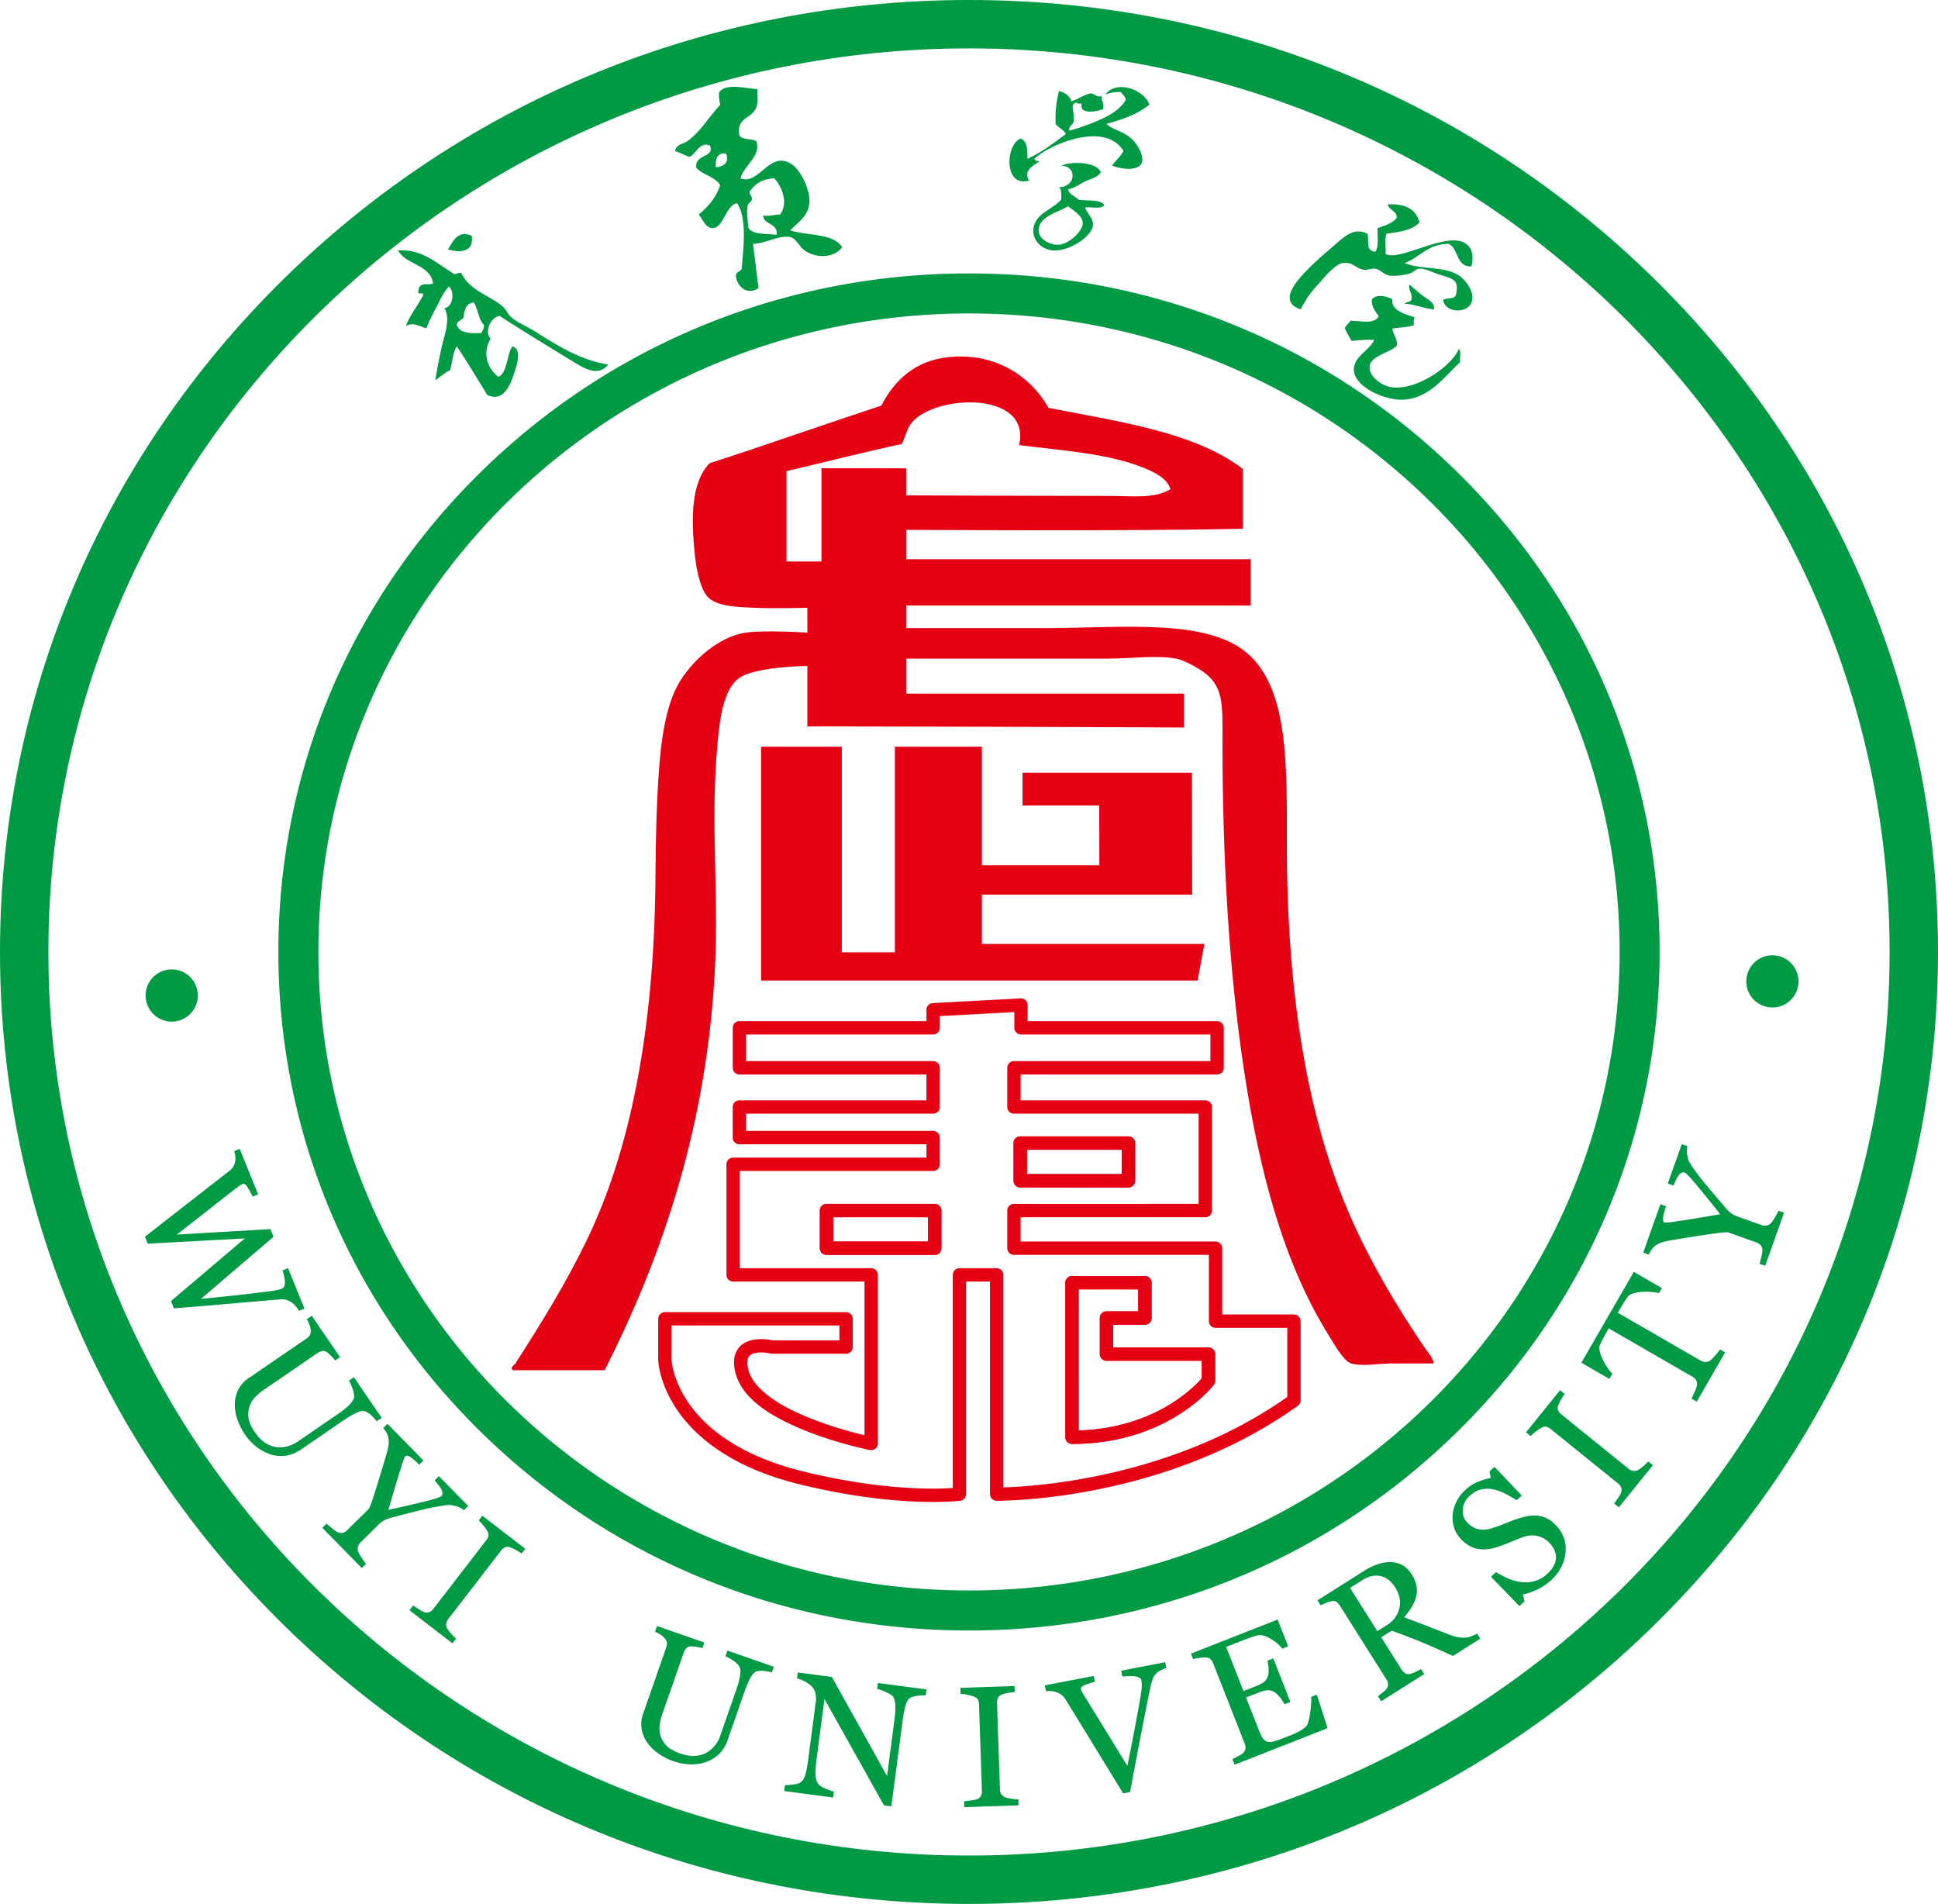 <svg xmlns="http://www.w3.org/2000/svg" viewBox="0 0 124.392 122.198"><g fill-rule="evenodd"><path fill="#e60013" d="M48.85 47.926h5.183v13.195h3.407V47.926h5.583v7.612h7.54l-.008-3.842h-4.923v-2.102h10.875l.014 7.83H63.023v3.161h14.282l-.436 2.348H48.85zM51.59 95.331c-4.486-1.048-6.85-3.012-8.062-4.746-1.214-1.733-1.277-3.203-1.28-3.273v-2.668a.43.43 0 0 1 .429-.428h11.63a.43.43 0 0 1 .428.428v1.812a.426.426 0 0 1-.429.428h-4.732l-.102-.013c0 .002-.06-.014-.175-.032a3 3 0 0 0-.44-.036c-.25-.001-.51.047-.654.14-.138.097-.22.173-.232.504 0 .11.016.251.057.427.193.952 1.309 1.884 2.714 2.586 1.394.707 3.018 1.207 4.086 1.489.256.068.48.122.661.165v-9.862h-8.432a.43.43 0 0 1-.303-.125.43.43 0 0 1-.125-.303v-7.098c0-.113.045-.223.125-.303a.43.43 0 0 1 .303-.125h12.41v-.856H47.458a.43.43 0 0 1-.303-.126.43.43 0 0 1-.125-.302V71.05c0-.113.046-.222.125-.303a.44.44 0 0 1 .303-.125h12.007v-1.66H47.46a.43.43 0 0 1-.428-.428v-2.569c0-.112.046-.222.125-.302.08-.08.19-.126.303-.126h12.007v-.73c0-.226.178-.414.405-.427l5.64-.302a.43.43 0 0 1 .45.428v1.031H78.12a.43.43 0 0 1 .428.428v2.569a.42.42 0 0 1-.125.302.42.42 0 0 1-.303.125H65.51v1.661h11.855a.43.43 0 0 1 .428.428v6.646a.425.425 0 0 1-.428.428H65.508v1.56h12.51a.43.43 0 0 1 .429.429v4.253h4.606a.43.43 0 0 1 .428.428v5.086a.43.43 0 0 1-.178.347c-8.359 5.989-18.462 6.092-19.282 6.096h-.049a.43.43 0 0 1-.428-.427V82.252h-1.535v13.644c0 .215-.16.398-.375.424-.016.002-.63.078-1.747.078-1.704 0-4.582-.177-8.296-1.067m-8.486-8.034c.002 0 .002.056.022.195.02.138.059.345.132.6.145.513.426 1.224.971 2.001 1.09 1.55 3.233 3.387 7.56 4.404 3.643.874 6.453 1.045 8.098 1.045a19 19 0 0 0 1.266-.04V81.825a.43.43 0 0 1 .429-.428h2.39a.43.43 0 0 1 .428.428v13.639c2.018-.053 10.861-.605 18.224-5.804v-4.436H78.02v-.429h.428-.428v.429a.43.43 0 0 1-.428-.429V80.54H65.08a.427.427 0 0 1-.428-.427v-2.417a.43.43 0 0 1 .428-.428l11.856-.001v-5.789H65.08a.43.43 0 0 1-.428-.428v-2.517a.43.43 0 0 1 .428-.428h12.61v-1.711H65.535a.431.431 0 0 1-.429-.428v-1.009l-4.783.257v.751a.427.427 0 0 1-.427.429H47.888v1.711h12.007c.113 0 .223.046.303.125.08.08.124.19.124.303v2.517a.424.424 0 0 1-.427.428H47.888v1.108h12.007a.43.43 0 0 1 .427.428v1.712a.42.42 0 0 1-.125.302.42.42 0 0 1-.302.126h-12.41v6.242h8.432a.43.43 0 0 1 .429.428v10.824c0 .13-.058.25-.157.33a.43.43 0 0 1-.355.09c-.014-.003-1.931-.383-3.96-1.173-2.016-.805-4.217-1.944-4.68-3.83a2.7 2.7 0 0 1-.08-.619c-.012-.562.27-1.02.642-1.235.368-.22.765-.26 1.1-.264.353 0 .645.055.764.08h4.258v-.956H43.105zm25.399 5.251c.08.08.19.126.302.126 6.178-.002 9.064-3.74 9.1-3.793a.43.43 0 0 0 .088-.26V86.91a.43.43 0 0 0-.427-.428h-6.117v-1.46h2.039a.426.426 0 0 0 .428-.427v-2.266a.43.43 0 0 0-.428-.429h-4.683a.43.43 0 0 0-.428.429v9.918c0 .113.046.223.126.302m.73-.737c4.803-.146 7.328-2.695 7.88-3.318l.024-.027v-1.129H71.02a.43.43 0 0 1-.428-.428v-2.315a.43.43 0 0 1 .428-.429h2.04v-1.409h-3.826zm-16.185-11.27h6.948a.42.42 0 0 0 .302-.126.42.42 0 0 0 .126-.302v-2.417a.43.43 0 0 0-.428-.428h-6.948a.43.43 0 0 0-.428.428v2.417a.43.43 0 0 0 .428.427m6.948-.428v-.429zm-6.52-.429h6.091v-1.56h-6.091zm12.007-3.473h6.947a.427.427 0 0 0 .429-.428v-2.416a.43.43 0 0 0-.429-.43h-6.947a.43.43 0 0 0-.429.43v2.416a.43.43 0 0 0 .429.428m.428-.857h6.091v-1.56h-6.091z"/><path fill="#e60013" d="M53.048 80.54a.44.44 0 0 1-.303-.125.43.43 0 0 1-.125-.303v-2.416c0-.113.045-.223.125-.303s.19-.125.303-.125h6.947a.427.427 0 0 1 .428.428v2.417a.426.426 0 0 1-.428.428zm6.519-.856v-1.56h-6.091v1.56zM65.483 76.212a.43.43 0 0 1-.429-.43v-2.416c0-.112.046-.223.125-.303.08-.08.19-.125.304-.125h6.948v.428-.428a.43.43 0 0 1 .428.428v2.417a.427.427 0 0 1-.428.43zm.427-.857h6.092v-1.56H65.91zM68.503 92.548a.43.43 0 0 1-.125-.302v-9.918a.43.43 0 0 1 .428-.429h4.681c.114 0 .223.046.303.126s.125.19.125.303v2.266a.426.426 0 0 1-.428.428H71.45v1.46h6.117a.43.43 0 0 1 .427.428v1.71a.43.43 0 0 1-.087.26c-.037.053-2.923 3.792-9.1 3.794a.43.43 0 0 1-.303-.126m.73-.737c4.803-.145 7.328-2.695 7.88-3.318l.024-.027v-1.129H71.02a.43.43 0 0 1-.429-.427v-2.316c0-.114.046-.224.126-.304s.19-.125.303-.125h2.038v-1.41h-3.826z"/><path fill="#e60013" d="M79.77 30.092v3.843c-6.984.169-21.604.072-21.604.072v1.885h22.11v2.972h-22.11v1.45h8.844c5.108 0 10.696-.693 13.267 1.813 2.431 2.37 2.32 7.12 2.32 12.034 0 9.586 1.305 17.831 4.277 24.36 1.323 2.905 2.866 5.454 4.567 7.973.206.306.525.611.58 1.016H89.34c-.833 0-1.919.205-2.61 0-.484-.144-1.058-1.185-1.45-1.813-2.901-4.647-4.454-10.531-5.437-17.037-.967-6.392-1.378-13.62-1.378-21.169 0-2.303.09-3.471-1.304-4.422-.43-.293-1.216-.715-1.668-.797-1.293-.237-2.919 0-4.35 0H58.166v2.247H76v2.175c-8-.049-24.178-.073-24.178-.073V42.74s-3.09.036-4.241.692c-1.232.702-1.434 2.976-1.595 5.147-.331 4.457.11 8.724-.072 13.05-.449 10.635-3.514 19.226-7.105 26.316h-5.872c-.258-.14.117-.392.145-.435 1.656-2.588 3.286-5.184 4.712-8.193 2.861-6.037 4.228-13.961 4.277-23.126.012-2.177.066-4.52.218-6.67.146-2.07.446-4.168 1.232-5.582.815-1.467 2.59-3.088 4.35-3.335 1.29-.18 3.95 0 3.95 0V39.01s-2.258.052-3.37 0c-.947-.044-2.243-.06-2.9-.58-.534-.422-.822-1.647-.943-2.754-.259-2.38-.26-4.721.943-5.945 3.708-1.198 7.328-2.483 11.02-3.698.836-1.63 2.18-2.905 4.35-3.117 3.09-.301 5.299 1.342 6.38 3.262 4.567.893 9.368 1.555 12.468 3.915M58.527 27.12c-.367.44-.398.94-.652 1.377-2.508.538-4.923 1.167-7.395 1.74v5.8h2.247V30.05l5.438.009v1.735s9.01.037 13.121.037c1.382 0 2.802.195 3.843-.435-.243-.73-1.048-1.098-1.74-1.377-2.307-.93-5.26-1.104-7.975-1.45.792-3.501-5.374-3.263-6.887-1.45"/><path fill="#094" d="M62.196 20.118c23.063 0 41.76 18.348 41.76 40.981s-18.698 40.981-41.76 40.981-41.76-18.348-41.76-40.98 18.697-40.982 41.76-40.982m0-2.569c-11.831 0-22.957 4.524-31.328 12.739-8.383 8.227-13 19.17-13 30.811s4.617 22.584 13 30.811c8.37 8.215 19.497 12.74 31.328 12.74s22.957-4.525 31.327-12.74c8.384-8.227 13.001-19.17 13.001-30.81s-4.617-22.585-13-30.812c-8.371-8.215-19.497-12.739-31.328-12.739M73.775 6.717c-.733.596-1.709.949-2.755 1.232.335.361 1.095.477 1.595.942.408.38.869 1.174.653 1.596-.258.502-1.274.386-1.885.144.22-.335.54-.57.725-.942-1.135-1.89-4.61-.511-5.727.508q.092.16.362.144c-.301.207-.642.374-.797.725-.012.23-.003.438.145.508-1.649.548-1.591-2.275-.58-2.683.424.156.448.713.435 1.306.92-.433 1.692-1.014 2.464-1.595-.139-.296-.48-.39-.652-.653a6.8 6.8 0 0 1 .217-2.102c.386.098.677.29.798.652.443-.137.763-.396 1.232-.507.302.028.424.318.725.145-.125.196.171.472.073.87-.387.14-1.535.4-1.378-.363-.168.023-.278-.011-.362-.072-.435.161-.058.704-.145 1.16-.016.297-.32.308-.29.652.61-.147 1.34-.42 2.03-.725.628-.278 1.28-.692 1.595-1.232-.001-.265-.206-.326-.29-.508-.43-.044-.723.05-1.015.145.757-.981 2.51-.284 2.827.653M48.619 5.72c-.045.571.058.79-.073 1.16-.275.78-1.314.628-1.087 1.812.18.304.778.19 1.087.363.325.986-.773 1.52-1.015 2.392 1.222.474 1.88-1.904 3.335-.87.528.376 1.1 1.535 1.088 2.32-.016.937-.679 1.32-1.232 1.885 1.106.367 2.774.173 3.334 1.087-.604.77-1.752.665-2.392.218-.377-.263-.556-.789-.942-.87-.71-.149-1.622.427-2.393.435.13.933.228 1.899.362 2.828-.664.496-1.358-.03-1.45-.726-.05-.34.294-.286.363-.507.12-1.37.35-3.232-.29-4.205-.69.09-.877 1.538-1.523 1.595-.468.042-.637-.473-.942-.87.596-.492 1.106-1.069 1.378-1.885-.333-.537-1.086-.654-1.523-1.087-.18-.913 1.176-.65.87-1.45-.662-.274-.888.512-1.305.725-.342-.094-.585-.285-.942-.363.065-.453.511-.45.797-.652.858-.606 1.38-1.572 2.103-2.32-.036-.254-.109-.472-.073-.798.425-.631 1.67-.258 2.465-.217m-2.683 5.002c.494.02.931-.352.653-.87-.57-.061-.662.353-.653.87m2.175 1.595c-.012.23.193.243.146.508-.085.182-.29.242-.29.507-.035.494.035.883.072 1.305.304.445 1.15.349 1.813.435.084-.785-.803-.6-.87-1.232.434.048.707-.066 1.087-.073.557-.762.107-1.781-.363-2.32-.79.032-1.276.367-1.595.87"/><path fill="#094" d="M70.657 11.066c-.214.345-.66.406-1.015.58-.348.171-.68.433-1.087.508.08.355.452.418.652.652.547.13 1.415-.061 1.668.363-.175.284-.832.086-1.233.145.159.449.545.664.508 1.16-.052.69-1.553 1.709-2.61 1.594-.958-.103-1.626-1.126-.943-2.03.36-.475 1.048-.713 1.523-1.232.002-.317.027-.655-.145-.797 1.038.025 1.222-1.332.145-1.378.824-.333 2.345-.188 2.537.435m-3.987 3.77c.03.514.717.906 1.305.87.63-.038 1.531-.885 1.523-1.377-.009-.448-.481-.748-.943-1.088-.671.397-1.94.671-1.885 1.595M89.077 13.114c1.11-.048 1.828.298 2.03 1.16-.441.501-1.27.615-2.103.724-.154.305-.035.884-.072 1.305 1.03.547 4.509-1.889 5.437-.362.164.27.193.734.072 1.16-1.002.036-.797-1.136-1.45-1.45-1.354-.001-1.845.86-2.827 1.232.98.432 2.562.187 3.48.798.407.27 1.186 1.204.725 1.885-.36.532-1.579.508-1.74-.29.053-.182.63-.035.797-.29.076-.205.14-.679 0-.87-.184-.287-.664-.368-1.087-.508-.387-.128-.86-.384-1.233-.362-.233.014-.386.223-.58.29-.374.129-1.02.205-1.377.145-.29-.049-.55-.369-.87-.435-.203-.042-.492.097-.725.072-.51-.055-.73-.543-1.377-.435-.52.087-1.23.99-1.523 1.305-.509.548-.864 1.043-1.16 1.667-1.722-.548.098-2.256 1.015-3.117.322-.301.765-.674 1.16-1.015.611-.526 1.217-1.16 2.103-.725.123.503-.148 1.104.507 1.16.236-.32.116-.996.145-1.522.474-.154.95-.307 1.233-.653 0-.484-.506-.46-.58-.87M30.277 15.132c.166 1.06-.759 1.116-1.522.87.34-.538.649-1.259 1.522-.87"/><path fill="#094" d="M90.454 18.26c.298.236.554.473.87.726.257.204.758.377.725.87-.69-.059-1.178-.321-1.885-.363.093-.148.407-.076.435-.29.057-.42-.202-.523-.145-.942M90.816 20.363c-.1.093-.071.315-.072.508-.394.138-.92.143-1.377.217.053.406.33.589.29 1.087-.313.424-1.64.633-1.74 1.305-.096.64.72 1.289 1.45 1.378 1.568.191 3.787-1.335 4.277-2.465.166.148.026.602.072.87-.919.772-1.91 2.335-3.697 2.392-1.143.037-3.145-.835-3.117-1.957.02-.851.973-1.17 1.305-1.885a9.5 9.5 0 0 0-1.45.072 13 13 0 0 1-.435-.797c.057-.233.263-.317.362-.507.682.025 1.54.246 1.813-.29-.248-.345-.485-.618-.435-1.088.322-.355.94-.182 1.305 0-.087.708.786.972 1.45 1.16M28.525 19.771c.545-.037.682-1.047.29-1.377-.346.353-.563.86-.797 1.305-.232.44-.473.911-.653 1.377-.418-.124-.875-.428-1.305-.144.159-.568.761-1.318 1.088-1.958.112-.306-.403.016-.29-.29.032-.677.702-.318.943-.507-.22-1.231-1.74-1.16-2.248-2.103 1.555-.117 2.566.905 3.625 1.523.17.001.213-.125.435-.073.52 1.134 1.822 1.419 2.682 2.175.195.171.307.474.508.652.398.354.97.572 1.45.87 1.358.846 2.898 1.881 4.784 2.175-.693.88-1.673.161-2.537-.362-1.413-.857-3.22-1.967-4.423-2.755-.586.056-1.014 1.053-.58 1.45-.56.914-.22 1.943.508 2.465.587-.356.504-1.382.87-1.958.678.155.282 1.266.072 1.885-.302.893-.784 1.646-1.667 1.233-.645-1.047-1.276-2.107-1.957-3.118-.265.388-.283 1.022-.435 1.523-.355.177-.638.425-.943.652.078-.544.206-1.204.363-1.957.196-.942.643-1.925.217-2.683m1.885-.362c-.483.048-.604.459-.652.942-.086.228-.423.206-.435.508.175.526.848.553 1.595.507.056-.16.152-.283.145-.507-.355-.346-.374-1.028-.653-1.45"/><path fill="#094" d="M62.196 122.198c-16.602 0-32.212-6.348-43.956-17.873C6.478 92.782 0 77.43 0 61.099s6.478-31.683 18.24-43.226C29.984 6.348 45.594 0 62.196 0s32.211 6.348 43.956 17.873c11.762 11.543 18.24 26.895 18.24 43.226s-6.478 31.683-18.24 43.226c-11.745 11.525-27.356 17.873-43.956 17.873m0-119.092c-32.583 0-59.09 26.015-59.09 57.993s26.507 57.994 59.09 57.994 59.09-26.016 59.09-57.994S94.778 3.106 62.196 3.106"/><path fill="#094" d="M19.186 84.134a1.554 1.554 0 0 0-.438-.522 1.2 1.2 0 0 0-.368-.183 1.4 1.4 0 0 0-.475-.027q-1.301.11-3.037.261-1.736.153-3.705.31l-.188-.465 4.736-4.023-6.23.337-.18-.445 3.215-2.508 2.234-1.74a1 1 0 0 0 .22-.245 1 1 0 0 0 .124-.329 1 1 0 0 0 .008-.346 2 2 0 0 0-.071-.327l.355-.144 1.183 2.919-.355.144a5 5 0 0 0-.34-.624q-.165-.248-.295-.194a1 1 0 0 0-.126.069l-.123.079q-.393.294-1.29 1-.895.707-2.686 2.108l6.002-.353.2.494-4.66 3.988q1.39-.14 2.427-.253 1.036-.114 1.768-.21.516-.067.7-.108a2 2 0 0 0 .305-.088q.17-.068.19-.35.021-.28-.153-.822l.356-.144 1.053 2.596zM24.184 91.218a3 3 0 0 0-.306-.332 1.4 1.4 0 0 0-.417-.294q-.207-.084-.568.079-.36.16-.824.478l-2.748 1.883q-.525.36-1.064.406a2.3 2.3 0 0 1-1.033-.143 3 3 0 0 1-.858-.512 3.5 3.5 0 0 1-.62-.68 4 4 0 0 1-.552-1.126 2.8 2.8 0 0 1-.114-1.03q.048-.475.27-.853.223-.376.579-.62l3.737-2.56a.7.7 0 0 0 .225-.23.6.6 0 0 0 .05-.343 1.3 1.3 0 0 0-.096-.356 3 3 0 0 0-.15-.319l.316-.216 1.818 2.653-.316.217a3 3 0 0 0-.257-.29 3 3 0 0 0-.259-.234.4.4 0 0 0-.318-.083.9.9 0 0 0-.307.135l-3.489 2.39q-.253.174-.493.421t-.366.577a1.6 1.6 0 0 0-.074.751q.05.407.41.933.339.495.724.722.384.228.77.247.367.02.682-.084t.582-.287l2.59-1.775q.495-.338.758-.624.264-.287.267-.494a1.5 1.5 0 0 0-.12-.548 3.4 3.4 0 0 0-.214-.464l.317-.217 1.784 2.605zM29.78 96.927a1.3 1.3 0 0 0-.259-.159 1.1 1.1 0 0 0-.296-.113 2 2 0 0 0-.345-.066 3 3 0 0 0-.468.048q-.72.113-1.408.285t-1.735.445q-.387.099-.583.2c-.196.1-.291.194-.481.38l-1.044 1.026a.7.7 0 0 0-.185.293.55.55 0 0 0 .025.353q.05.112.211.365.162.253.284.385l-.273.269-2.534-2.578.273-.269q.115.102.35.298t.353.248q.195.082.347.037c.152-.045.2-.094.298-.19l1.328-1.305q.062-.06.151-.298.09-.236.187-.538.217-.672.459-1.466.24-.794.405-1.367.093-.345.108-.553t-.027-.42a1 1 0 0 0-.13-.31 2 2 0 0 0-.193-.273l.273-.269 2.31 2.352-.273.268q-.397-.388-.603-.506t-.29-.035a.4.4 0 0 0-.058.102q-.035.081-.082.21-.05.148-.11.345t-.12.376q-.164.519-.317 1.043l-.4 1.368a96 96 0 0 0 2.431-.563q.86-.215.967-.32a.24.24 0 0 0 .077-.206.7.7 0 0 0-.087-.258 2 2 0 0 0-.2-.284q-.12-.142-.22-.266l.274-.268 1.883 1.915zM29.038 105.472l-2.755-2.124.234-.304q.123.082.356.234t.35.188a.54.54 0 0 0 .324.008.6.6 0 0 0 .27-.218l3.39-4.395a.7.7 0 0 0 .145-.287q.03-.137-.094-.341a3 3 0 0 0-.252-.347 3 3 0 0 0-.28-.302l.234-.303 2.755 2.124-.234.303a3.6 3.6 0 0 0-.721-.392q-.204-.076-.349-.003a.7.7 0 0 0-.254.213l-3.385 4.391a.6.6 0 0 0-.13.298.54.54 0 0 0 .08.339q.064.103.237.301.174.2.313.313zM49.544 107.339a3 3 0 0 0-.443-.086 1.4 1.4 0 0 0-.51.01q-.218.057-.411.4-.195.344-.38.875l-1.097 3.144q-.21.601-.617.958a2.3 2.3 0 0 1-.918.497 3 3 0 0 1-.993.097 3.5 3.5 0 0 1-.903-.181 3.9 3.9 0 0 1-1.112-.58 2.8 2.8 0 0 1-.703-.763 2.05 2.05 0 0 1-.287-.845q-.044-.436.098-.844l1.493-4.277a.7.7 0 0 0 .045-.318.6.6 0 0 0-.162-.306 1.3 1.3 0 0 0-.289-.23 3 3 0 0 0-.31-.168l.126-.361 3.038 1.06-.126.361a3 3 0 0 0-.379-.08 3 3 0 0 0-.348-.036q-.195 0-.305.122a.85.85 0 0 0-.167.29l-1.394 3.993a3.3 3.3 0 0 0-.148.632q-.046.34.048.682.103.351.384.648.283.299.884.509.566.196 1.01.152t.768-.258a1.9 1.9 0 0 0 .5-.471q.191-.27.298-.576l1.034-2.964q.198-.566.24-.953.044-.388-.076-.556a1.5 1.5 0 0 0-.422-.37 3.5 3.5 0 0 0-.447-.247l.126-.362 2.981 1.04zM59.413 108.809a2.5 2.5 0 0 0-.475.025 1.7 1.7 0 0 0-.47.106q-.212.109-.33.48a6 6 0 0 0-.194.954l-.733 5.562-.47-.062-3.822-6.826-.516 3.918q-.087.66-.05 1.023.037.364.19.537.11.135.484.287.375.153.499.174l-.05.38-3.141-.413.05-.38q.147.008.505-.04t.453-.112q.21-.124.32-.423.11-.3.209-1.043l.492-3.741a1.5 1.5 0 0 0-.021-.504.9.9 0 0 0-.182-.41 1.6 1.6 0 0 0-.487-.372 2 2 0 0 0-.518-.208l.05-.38 2.188.289 3.542 6.357.475-3.612q.088-.664.048-1.03-.039-.368-.186-.508-.137-.12-.467-.262a2.8 2.8 0 0 0-.507-.176l.05-.38 3.114.41zM65.377 115.87l-3.476.118-.014-.383.424-.047q.276-.03.39-.077a.54.54 0 0 0 .254-.201.6.6 0 0 0 .07-.34l-.187-5.547a.74.74 0 0 0-.07-.314q-.065-.124-.29-.203a3 3 0 0 0-.415-.107 3 3 0 0 0-.408-.054l-.013-.384 3.477-.117.013.383a4 4 0 0 0-.402.055q-.233.042-.405.102-.204.072-.27.22a.7.7 0 0 0-.06.326l.187 5.542a.6.6 0 0 0 .09.312q.083.135.276.21.116.039.376.082.26.042.44.042zM74.863 107.061q-.138.033-.325.126a1.3 1.3 0 0 0-.3.198.9.9 0 0 0-.237.343q-.075.195-.137.455-.195.911-.57 2.833a517 517 0 0 0-.76 4.003l-.444.085-2.246-3.67a503 503 0 0 0-1.467-2.384 1 1 0 0 0-.227-.256 1.26 1.26 0 0 0-.675-.255 2 2 0 0 0-.337.007l-.072-.377 3.139-.602.072.376a4.5 4.5 0 0 0-.66.21q-.266.11-.237.259.012.058.048.134.036.075.062.12.297.481.967 1.571l1.905 3.103a165 165 0 0 0 .848-4.47q.084-.518.077-.709a2 2 0 0 0-.028-.307.25.25 0 0 0-.149-.184 1 1 0 0 0-.318-.084 2.5 2.5 0 0 0-.374-.01q-.186.007-.377.028l-.072-.377 2.821-.542zM84.524 108.764l.688 2.154-5.968 2.345-.14-.357a8 8 0 0 0 .388-.201q.24-.132.303-.198a.5.5 0 0 0 .148-.284.7.7 0 0 0-.057-.332l-2.014-5.125a.8.8 0 0 0-.171-.272q-.106-.106-.315-.117a2 2 0 0 0-.413.03 3 3 0 0 0-.391.083l-.14-.356 5.563-2.187.675 1.718-.38.15q-.251-.342-.757-.64-.505-.297-.826-.217a5 5 0 0 0-.386.117q-.222.075-.501.185l-1.13.444 1.114 2.834.81-.319q.39-.153.542-.297a.84.84 0 0 0 .22-.368q.056-.188.038-.464a2.6 2.6 0 0 0-.077-.5l.38-.15 1.098 2.794-.38.149a2.4 2.4 0 0 0-.31-.467 1.4 1.4 0 0 0-.337-.317.8.8 0 0 0-.458-.116q-.225.019-.553.149l-.811.318.84 2.137q.126.321.245.489.118.168.288.21.168.045.408-.018.239-.062.659-.227l.44-.173q.274-.108.454-.201.184-.096.369-.23.184-.133.235-.258.138-.332.202-.922.063-.592.043-.85zM95.014 105.175l-1.76 1.11a48 48 0 0 0-2.046-.904 43 43 0 0 0-1.885-.72l-.67.423 1.298 2.054q.1.16.227.25.127.088.333.048.104-.02.328-.124t.37-.19l.205.325-2.762 1.743-.205-.324q.105-.078.3-.234.195-.155.255-.244a.47.47 0 0 0 .09-.3.7.7 0 0 0-.122-.331l-2.957-4.684a1 1 0 0 0-.224-.254q-.124-.095-.335-.05-.141.03-.347.113a3 3 0 0 0-.34.154l-.204-.324 3.015-1.903q.414-.262.831-.407a2.5 2.5 0 0 1 .83-.144q.401.003.757.19.356.186.618.602.236.375.303.735.066.36-.027.712-.083.327-.282.654a4.5 4.5 0 0 1-.486.649q.885.329 1.478.56.594.233 1.45.56.376.146.621.173.246.027.459.007.157-.016.357-.097t.322-.153zm-5.469-3.3q-.37-.587-.93-.717-.557-.129-1.178.263l-.783.494 1.752 2.776.603-.38q.636-.402.805-1.072.168-.67-.269-1.364M98.649 97.274q.361.033.666.19.304.159.591.472.687.748.574 1.745t-.938 1.755a3.5 3.5 0 0 1-.87.582q-.489.232-.92.319l.095.449-.321.295-1.83-1.883.325-.298q.429.267.828.432.4.164.85.213.423.044.83-.073t.775-.455q.277-.254.418-.515a1.15 1.15 0 0 0 .149-.511 1.1 1.1 0 0 0-.093-.484 1.7 1.7 0 0 0-.313-.465 1.53 1.53 0 0 0-.771-.455q-.462-.116-.982.082a37 37 0 0 0-.806.321q-.451.184-.798.298-.679.227-1.265.123-.585-.103-1.1-.664a1.9 1.9 0 0 1-.419-.722 2.1 2.1 0 0 1-.079-.843q.043-.42.253-.828a2.6 2.6 0 0 1 .554-.724q.393-.361.813-.527.42-.165.823-.242l-.083-.422.32-.294 1.752 1.844-.325.298a10 10 0 0 0-.765-.434 3 3 0 0 0-.775-.27 1.8 1.8 0 0 0-.76.018q-.373.09-.735.422a1.27 1.27 0 0 0-.427.84q-.046.488.275.838.336.367.729.449t.865-.065q.42-.129.796-.287t.746-.285q.335-.117.68-.19.342-.073.667-.049M106.094 94.04l-2.187 2.704-.298-.24.242-.351q.157-.23.196-.346a.54.54 0 0 0 .015-.323.6.6 0 0 0-.211-.276l-4.317-3.488a.7.7 0 0 0-.283-.152q-.136-.034-.344.086-.153.086-.353.243a3 3 0 0 0-.307.273l-.298-.24 2.186-2.706.299.24a3.6 3.6 0 0 0-.41.713q-.08.202-.01.348a.7.7 0 0 0 .207.259l4.312 3.485q.139.112.296.137a.54.54 0 0 0 .34-.072q.105-.062.307-.23.202-.17.32-.306zM106.667 82.67l-.188.325a2.6 2.6 0 0 0-.488-.077 4 4 0 0 0-.58-.004 2.6 2.6 0 0 0-.555.092q-.258.075-.372.217a5 5 0 0 0-.24.352q-.138.216-.247.406l-.159.274 5.307 3.064q.154.088.321.097a.5.5 0 0 0 .332-.116q.083-.066.294-.305a3 3 0 0 0 .305-.387l.332.192-1.823 3.159-.333-.192q.067-.138.196-.425.128-.287.146-.415a.53.53 0 0 0-.043-.33.65.65 0 0 0-.264-.25l-5.35-3.088-.157.274q-.084.146-.203.367a6 6 0 0 0-.209.432q-.071.166-.001.43.069.262.198.526.128.262.302.507.172.245.303.377l-.19.33-1.8-1.04 3.366-5.832zM108.308 73.56a1.3 1.3 0 0 0-.03.302 1.1 1.1 0 0 0 .028.316q.051.244.092.34.041.094.247.4.417.598.872 1.141.454.543 1.159 1.366.257.306.434.438t.553.266l1.378.49a.7.7 0 0 0 .345.039.55.55 0 0 0 .306-.177q.08-.093.236-.35.157-.255.222-.423l.362.128-1.212 3.406-.361-.128q.041-.148.115-.445t.069-.426a.5.5 0 0 0-.119-.328.74.74 0 0 0-.3-.185l-1.755-.625q-.082-.029-.333-.005-.252.022-.566.067-.7.097-1.52.228-.82.13-1.406.233a3 3 0 0 0-.544.145q-.195.078-.367.207-.12.096-.221.254a2 2 0 0 0-.162.292l-.36-.129 1.104-3.106.361.129q-.175.526-.191.764-.017.237.095.276.03.011.118.008.087-.005.224-.019.156-.02.358-.05.204-.033.39-.058.539-.08 1.078-.17l1.405-.238a98 98 0 0 0-1.569-1.942q-.57-.678-.711-.729a.25.25 0 0 0-.219.02.7.7 0 0 0-.194.192q-.093.134-.168.304t-.143.313l-.361-.128.9-2.531zM12.696 63.894a1.675 1.675 0 1 1-3.35 0 1.675 1.675 0 0 1 3.35 0M115.438 62.988a1.675 1.675 0 1 1-3.35 0 1.675 1.675 0 0 1 3.35 0"/></g></svg>